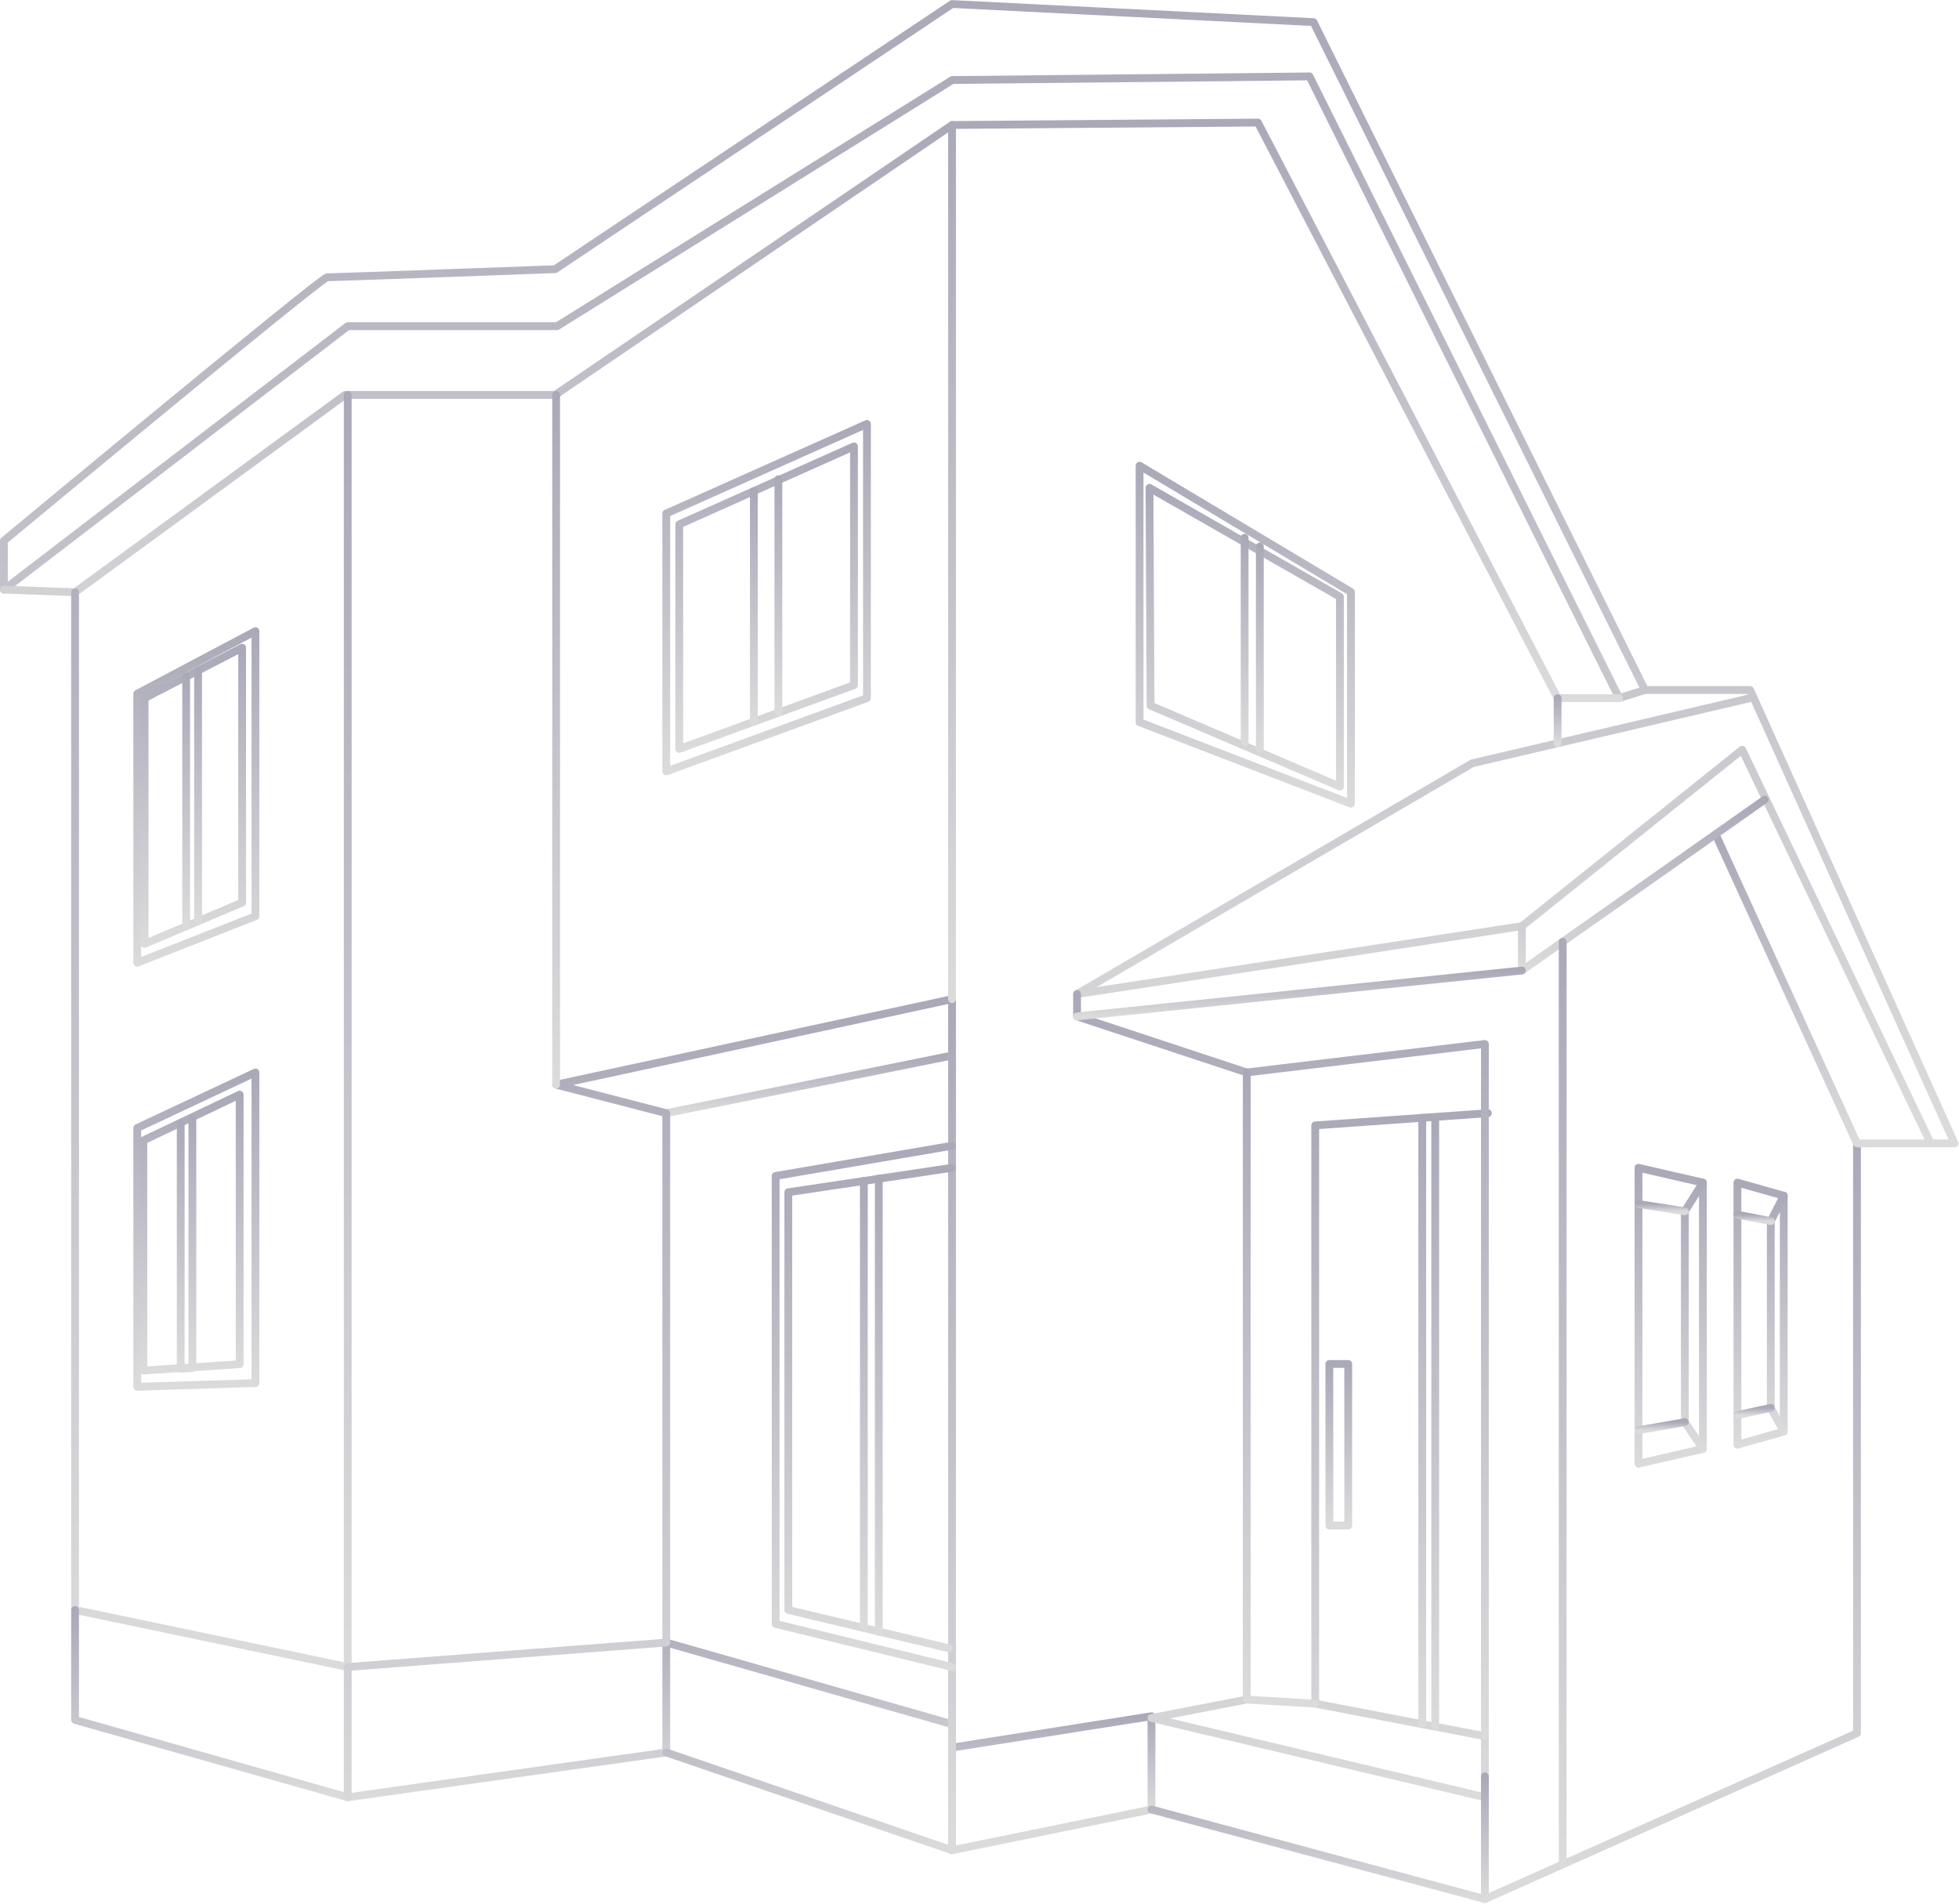 <svg width="502" height="488" viewBox="0 0 502 488" fill="none" xmlns="http://www.w3.org/2000/svg">
<path d="M448.474 178.912L377.274 195.61L276.002 254.75L389.988 237.356L446.44 192.131L494.755 293.016H500.858L448.474 176.825H421.52M421.52 176.825L336.588 5.669L243.966 1.028L142.257 68.982C142.257 68.982 85.357 71.07 83.832 71.07C82.306 71.07 1 138.579 1 138.579V151.103L89.111 83.586H142.76L244.027 20.509L335.571 19.584L414.908 178.912L421.52 176.825Z" stroke="url(#paint0_linear_1_160)" stroke-width="2" stroke-linecap="round" stroke-linejoin="round"/>
<path d="M414.908 178.912H399.143L322.348 31.411L243.966 32.037L142.257 101.216H88.404L19.238 151.777L1 151.102" stroke="url(#paint1_linear_1_160)" stroke-width="2" stroke-linecap="round" stroke-linejoin="round"/>
<path d="M89.109 101.216V427.206L19.236 412.595V151.777" stroke="url(#paint2_linear_1_160)" stroke-width="2" stroke-linecap="round" stroke-linejoin="round"/>
<path d="M243.204 270.668L170.732 285.279" stroke="url(#paint3_linear_1_160)" stroke-width="2" stroke-linecap="round" stroke-linejoin="round"/>
<path d="M19.236 412.596V440.774L89.109 460.596L170.731 449.116V420.945L243.965 441.859" stroke="url(#paint4_linear_1_160)" stroke-width="2" stroke-linecap="round" stroke-linejoin="round"/>
<path d="M170.732 449.116L243.967 474.163V430.337" stroke="url(#paint5_linear_1_160)" stroke-width="2" stroke-linecap="round" stroke-linejoin="round"/>
<path d="M295.071 463.728V439.821L243.965 447.864" stroke="url(#paint6_linear_1_160)" stroke-width="2" stroke-linecap="round" stroke-linejoin="round"/>
<path d="M319.484 435.555L295.072 440.28L380.508 460.596V444.941L337.03 436.599V288.41L381.271 285.279" stroke="url(#paint7_linear_1_160)" stroke-width="2" stroke-linecap="round" stroke-linejoin="round"/>
<path d="M276.002 254.75V260.476L319.485 274.843L380.509 267.538V444.942" stroke="url(#paint8_linear_1_160)" stroke-width="2" stroke-linecap="round" stroke-linejoin="round"/>
<path d="M295.072 463.727L243.965 474.163V256.057L142.51 277.973L170.731 285.279V420.945L89.109 427.206V460.596" stroke="url(#paint9_linear_1_160)" stroke-width="2" stroke-linecap="round" stroke-linejoin="round"/>
<path d="M319.482 274.843V435.556L337.028 436.599" stroke="url(#paint10_linear_1_160)" stroke-width="2" stroke-linecap="round" stroke-linejoin="round"/>
<path d="M380.508 455.218V486.687L295.072 463.727" stroke="url(#paint11_linear_1_160)" stroke-width="2" stroke-linecap="round" stroke-linejoin="round"/>
<path d="M142.51 277.973V101.216" stroke="url(#paint12_linear_1_160)" stroke-width="2" stroke-linecap="round" stroke-linejoin="round"/>
<path d="M243.965 256.057V32.037" stroke="url(#paint13_linear_1_160)" stroke-width="2" stroke-linecap="round" stroke-linejoin="round"/>
<path d="M380.508 486.687L475.86 444.169V293.016" stroke="url(#paint14_linear_1_160)" stroke-width="2" stroke-linecap="round" stroke-linejoin="round"/>
<path d="M494.755 293.016H475.861L439.615 213.791" stroke="url(#paint15_linear_1_160)" stroke-width="2" stroke-linecap="round" stroke-linejoin="round"/>
<path d="M389.988 237.356V248.718L452.212 204.92" stroke="url(#paint16_linear_1_160)" stroke-width="2" stroke-linecap="round" stroke-linejoin="round"/>
<path d="M276.002 260.476L389.989 248.718" stroke="url(#paint17_linear_1_160)" stroke-width="2" stroke-linecap="round" stroke-linejoin="round"/>
<path d="M292.021 119.348V185.09L346.185 205.963V151.701L292.021 119.348Z" stroke="url(#paint18_linear_1_160)" stroke-width="2" stroke-linecap="round" stroke-linejoin="round"/>
<path d="M294.559 125.019L343.356 152.925V201.587L294.833 180.839L294.559 125.019Z" stroke="url(#paint19_linear_1_160)" stroke-width="2" stroke-linecap="round" stroke-linejoin="round"/>
<path d="M318.941 137.8V190.274" stroke="url(#paint20_linear_1_160)" stroke-width="2" stroke-linecap="round" stroke-linejoin="round"/>
<path d="M322.836 191.944V140.026" stroke="url(#paint21_linear_1_160)" stroke-width="2" stroke-linecap="round" stroke-linejoin="round"/>
<path d="M170.732 131.6L222.159 108.64V178.912L170.732 197.697V131.6Z" stroke="url(#paint22_linear_1_160)" stroke-width="2" stroke-linecap="round" stroke-linejoin="round"/>
<path d="M174.057 134.384L218.837 114.395V175.579L174.057 191.944V134.384Z" stroke="url(#paint23_linear_1_160)" stroke-width="2" stroke-linecap="round" stroke-linejoin="round"/>
<path d="M193.18 125.847V184.951" stroke="url(#paint24_linear_1_160)" stroke-width="2" stroke-linecap="round" stroke-linejoin="round"/>
<path d="M199.461 182.474V122.82" stroke="url(#paint25_linear_1_160)" stroke-width="2" stroke-linecap="round" stroke-linejoin="round"/>
<path d="M35.174 289.071L65.459 274.843V354.451L35.174 355.398V289.071Z" stroke="url(#paint26_linear_1_160)" stroke-width="2" stroke-linecap="round" stroke-linejoin="round"/>
<path d="M36.736 292.257L61.417 280.52V349.609L36.736 351.237V292.257Z" stroke="url(#paint27_linear_1_160)" stroke-width="2" stroke-linecap="round" stroke-linejoin="round"/>
<path d="M46.312 287.937V350.757L49.298 350.604V286.587" stroke="url(#paint28_linear_1_160)" stroke-width="2" stroke-linecap="round" stroke-linejoin="round"/>
<path d="M35.174 177.785L65.459 161.748V234.803L35.174 246.714V177.785Z" stroke="url(#paint29_linear_1_160)" stroke-width="2" stroke-linecap="round" stroke-linejoin="round"/>
<path d="M37.053 178.912L62.049 165.999V231.309L37.053 241.885V178.912Z" stroke="url(#paint30_linear_1_160)" stroke-width="2" stroke-linecap="round" stroke-linejoin="round"/>
<path d="M50.758 236.082V171.829" stroke="url(#paint31_linear_1_160)" stroke-width="2" stroke-linecap="round" stroke-linejoin="round"/>
<path d="M47.707 173.408V237.376" stroke="url(#paint32_linear_1_160)" stroke-width="2" stroke-linecap="round" stroke-linejoin="round"/>
<path d="M243.966 293.628L198.764 301.365V416.165L243.966 427.207" stroke="url(#paint33_linear_1_160)" stroke-width="2" stroke-linecap="round" stroke-linejoin="round"/>
<path d="M243.968 299.277L202.006 305.539V412.595L243.205 422.426" stroke="url(#paint34_linear_1_160)" stroke-width="2" stroke-linecap="round" stroke-linejoin="round"/>
<path d="M221.365 302.646V417.216" stroke="url(#paint35_linear_1_160)" stroke-width="2" stroke-linecap="round" stroke-linejoin="round"/>
<path d="M225.193 301.998V418.238" stroke="url(#paint36_linear_1_160)" stroke-width="2" stroke-linecap="round" stroke-linejoin="round"/>
<path d="M400.443 477.802V241.355" stroke="url(#paint37_linear_1_160)" stroke-width="2" stroke-linecap="round" stroke-linejoin="round"/>
<path d="M345.486 349.546H340.654V390.944H345.486V349.546Z" stroke="url(#paint38_linear_1_160)" stroke-width="2" stroke-linecap="round" stroke-linejoin="round"/>
<path d="M419.871 299.277L436.374 303.069V371.316L419.871 375.115V299.277Z" stroke="url(#paint39_linear_1_160)" stroke-width="2" stroke-linecap="round" stroke-linejoin="round"/>
<path d="M436.376 303.069L431.748 310.41V364.456L436.376 371.316" stroke="url(#paint40_linear_1_160)" stroke-width="2" stroke-linecap="round" stroke-linejoin="round"/>
<path d="M431.746 364.457L419.871 366.531" stroke="url(#paint41_linear_1_160)" stroke-width="2" stroke-linecap="round" stroke-linejoin="round"/>
<path d="M431.746 310.411L419.871 308.552" stroke="url(#paint42_linear_1_160)" stroke-width="2" stroke-linecap="round" stroke-linejoin="round"/>
<path d="M445.219 303.069L457.094 306.43V366.884L445.219 370.245V303.069Z" stroke="url(#paint43_linear_1_160)" stroke-width="2" stroke-linecap="round" stroke-linejoin="round"/>
<path d="M457.094 306.431L453.768 312.93V360.805L457.094 366.886" stroke="url(#paint44_linear_1_160)" stroke-width="2" stroke-linecap="round" stroke-linejoin="round"/>
<path d="M453.768 360.804L445.219 362.649" stroke="url(#paint45_linear_1_160)" stroke-width="2" stroke-linecap="round" stroke-linejoin="round"/>
<path d="M453.768 312.93L445.219 311.287" stroke="url(#paint46_linear_1_160)" stroke-width="2" stroke-linecap="round" stroke-linejoin="round"/>
<path d="M364.457 286.469V441.859" stroke="url(#paint47_linear_1_160)" stroke-width="2" stroke-linecap="round" stroke-linejoin="round"/>
<path d="M367.781 286.469V442.499" stroke="url(#paint48_linear_1_160)" stroke-width="2" stroke-linecap="round" stroke-linejoin="round"/>
<path d="M399.143 178.912V190.483" stroke="url(#paint49_linear_1_160)" stroke-width="2" stroke-linecap="round" stroke-linejoin="round"/>
<defs>
<linearGradient id="paint0_linear_1_160" x1="250.929" y1="1.028" x2="250.929" y2="293.016" gradientUnits="userSpaceOnUse">
<stop stop-color="#AAA9B8"/>
<stop offset="1" stop-color="#DBDBDC"/>
</linearGradient>
<linearGradient id="paint1_linear_1_160" x1="207.954" y1="31.411" x2="207.954" y2="178.912" gradientUnits="userSpaceOnUse">
<stop stop-color="#AAA9B8"/>
<stop offset="1" stop-color="#DBDBDC"/>
</linearGradient>
<linearGradient id="paint2_linear_1_160" x1="54.173" y1="101.216" x2="54.173" y2="427.206" gradientUnits="userSpaceOnUse">
<stop stop-color="#AAA9B8"/>
<stop offset="1" stop-color="#DBDBDC"/>
</linearGradient>
<linearGradient id="paint3_linear_1_160" x1="206.968" y1="270.668" x2="206.968" y2="285.279" gradientUnits="userSpaceOnUse">
<stop stop-color="#AAA9B8"/>
<stop offset="1" stop-color="#DBDBDC"/>
</linearGradient>
<linearGradient id="paint4_linear_1_160" x1="131.601" y1="412.596" x2="131.601" y2="460.596" gradientUnits="userSpaceOnUse">
<stop stop-color="#AAA9B8"/>
<stop offset="1" stop-color="#DBDBDC"/>
</linearGradient>
<linearGradient id="paint5_linear_1_160" x1="207.35" y1="430.337" x2="207.35" y2="474.163" gradientUnits="userSpaceOnUse">
<stop stop-color="#AAA9B8"/>
<stop offset="1" stop-color="#DBDBDC"/>
</linearGradient>
<linearGradient id="paint6_linear_1_160" x1="269.518" y1="439.821" x2="269.518" y2="463.728" gradientUnits="userSpaceOnUse">
<stop stop-color="#AAA9B8"/>
<stop offset="1" stop-color="#DBDBDC"/>
</linearGradient>
<linearGradient id="paint7_linear_1_160" x1="338.171" y1="285.279" x2="338.171" y2="460.596" gradientUnits="userSpaceOnUse">
<stop stop-color="#AAA9B8"/>
<stop offset="1" stop-color="#DBDBDC"/>
</linearGradient>
<linearGradient id="paint8_linear_1_160" x1="328.255" y1="254.75" x2="328.255" y2="444.942" gradientUnits="userSpaceOnUse">
<stop stop-color="#AAA9B8"/>
<stop offset="1" stop-color="#DBDBDC"/>
</linearGradient>
<linearGradient id="paint9_linear_1_160" x1="192.091" y1="256.057" x2="192.091" y2="474.163" gradientUnits="userSpaceOnUse">
<stop stop-color="#AAA9B8"/>
<stop offset="1" stop-color="#DBDBDC"/>
</linearGradient>
<linearGradient id="paint10_linear_1_160" x1="328.255" y1="274.843" x2="328.255" y2="436.599" gradientUnits="userSpaceOnUse">
<stop stop-color="#AAA9B8"/>
<stop offset="1" stop-color="#DBDBDC"/>
</linearGradient>
<linearGradient id="paint11_linear_1_160" x1="337.79" y1="455.218" x2="337.79" y2="486.687" gradientUnits="userSpaceOnUse">
<stop stop-color="#AAA9B8"/>
<stop offset="1" stop-color="#DBDBDC"/>
</linearGradient>
<linearGradient id="paint12_linear_1_160" x1="143.01" y1="101.216" x2="143.01" y2="277.973" gradientUnits="userSpaceOnUse">
<stop stop-color="#AAA9B8"/>
<stop offset="1" stop-color="#DBDBDC"/>
</linearGradient>
<linearGradient id="paint13_linear_1_160" x1="244.465" y1="32.037" x2="244.465" y2="256.057" gradientUnits="userSpaceOnUse">
<stop stop-color="#AAA9B8"/>
<stop offset="1" stop-color="#DBDBDC"/>
</linearGradient>
<linearGradient id="paint14_linear_1_160" x1="428.184" y1="293.016" x2="428.184" y2="486.687" gradientUnits="userSpaceOnUse">
<stop stop-color="#AAA9B8"/>
<stop offset="1" stop-color="#DBDBDC"/>
</linearGradient>
<linearGradient id="paint15_linear_1_160" x1="467.185" y1="213.791" x2="467.185" y2="293.016" gradientUnits="userSpaceOnUse">
<stop stop-color="#AAA9B8"/>
<stop offset="1" stop-color="#DBDBDC"/>
</linearGradient>
<linearGradient id="paint16_linear_1_160" x1="421.1" y1="204.92" x2="421.1" y2="248.718" gradientUnits="userSpaceOnUse">
<stop stop-color="#AAA9B8"/>
<stop offset="1" stop-color="#DBDBDC"/>
</linearGradient>
<linearGradient id="paint17_linear_1_160" x1="332.995" y1="248.718" x2="332.995" y2="260.476" gradientUnits="userSpaceOnUse">
<stop stop-color="#AAA9B8"/>
<stop offset="1" stop-color="#DBDBDC"/>
</linearGradient>
<linearGradient id="paint18_linear_1_160" x1="319.103" y1="119.348" x2="319.103" y2="205.963" gradientUnits="userSpaceOnUse">
<stop stop-color="#AAA9B8"/>
<stop offset="1" stop-color="#DBDBDC"/>
</linearGradient>
<linearGradient id="paint19_linear_1_160" x1="318.957" y1="125.019" x2="318.957" y2="201.587" gradientUnits="userSpaceOnUse">
<stop stop-color="#AAA9B8"/>
<stop offset="1" stop-color="#DBDBDC"/>
</linearGradient>
<linearGradient id="paint20_linear_1_160" x1="319.441" y1="137.8" x2="319.441" y2="190.274" gradientUnits="userSpaceOnUse">
<stop stop-color="#AAA9B8"/>
<stop offset="1" stop-color="#DBDBDC"/>
</linearGradient>
<linearGradient id="paint21_linear_1_160" x1="323.336" y1="140.026" x2="323.336" y2="191.944" gradientUnits="userSpaceOnUse">
<stop stop-color="#AAA9B8"/>
<stop offset="1" stop-color="#DBDBDC"/>
</linearGradient>
<linearGradient id="paint22_linear_1_160" x1="196.446" y1="108.64" x2="196.446" y2="197.697" gradientUnits="userSpaceOnUse">
<stop stop-color="#AAA9B8"/>
<stop offset="1" stop-color="#DBDBDC"/>
</linearGradient>
<linearGradient id="paint23_linear_1_160" x1="196.447" y1="114.395" x2="196.447" y2="191.944" gradientUnits="userSpaceOnUse">
<stop stop-color="#AAA9B8"/>
<stop offset="1" stop-color="#DBDBDC"/>
</linearGradient>
<linearGradient id="paint24_linear_1_160" x1="193.68" y1="125.847" x2="193.68" y2="184.951" gradientUnits="userSpaceOnUse">
<stop stop-color="#AAA9B8"/>
<stop offset="1" stop-color="#DBDBDC"/>
</linearGradient>
<linearGradient id="paint25_linear_1_160" x1="199.961" y1="122.82" x2="199.961" y2="182.474" gradientUnits="userSpaceOnUse">
<stop stop-color="#AAA9B8"/>
<stop offset="1" stop-color="#DBDBDC"/>
</linearGradient>
<linearGradient id="paint26_linear_1_160" x1="50.317" y1="274.843" x2="50.317" y2="355.398" gradientUnits="userSpaceOnUse">
<stop stop-color="#AAA9B8"/>
<stop offset="1" stop-color="#DBDBDC"/>
</linearGradient>
<linearGradient id="paint27_linear_1_160" x1="49.077" y1="280.52" x2="49.077" y2="351.237" gradientUnits="userSpaceOnUse">
<stop stop-color="#AAA9B8"/>
<stop offset="1" stop-color="#DBDBDC"/>
</linearGradient>
<linearGradient id="paint28_linear_1_160" x1="47.805" y1="286.587" x2="47.805" y2="350.757" gradientUnits="userSpaceOnUse">
<stop stop-color="#AAA9B8"/>
<stop offset="1" stop-color="#DBDBDC"/>
</linearGradient>
<linearGradient id="paint29_linear_1_160" x1="50.317" y1="161.748" x2="50.317" y2="246.714" gradientUnits="userSpaceOnUse">
<stop stop-color="#AAA9B8"/>
<stop offset="1" stop-color="#DBDBDC"/>
</linearGradient>
<linearGradient id="paint30_linear_1_160" x1="49.551" y1="165.999" x2="49.551" y2="241.885" gradientUnits="userSpaceOnUse">
<stop stop-color="#AAA9B8"/>
<stop offset="1" stop-color="#DBDBDC"/>
</linearGradient>
<linearGradient id="paint31_linear_1_160" x1="51.258" y1="171.829" x2="51.258" y2="236.082" gradientUnits="userSpaceOnUse">
<stop stop-color="#AAA9B8"/>
<stop offset="1" stop-color="#DBDBDC"/>
</linearGradient>
<linearGradient id="paint32_linear_1_160" x1="48.207" y1="173.408" x2="48.207" y2="237.376" gradientUnits="userSpaceOnUse">
<stop stop-color="#AAA9B8"/>
<stop offset="1" stop-color="#DBDBDC"/>
</linearGradient>
<linearGradient id="paint33_linear_1_160" x1="221.365" y1="293.628" x2="221.365" y2="427.207" gradientUnits="userSpaceOnUse">
<stop stop-color="#AAA9B8"/>
<stop offset="1" stop-color="#DBDBDC"/>
</linearGradient>
<linearGradient id="paint34_linear_1_160" x1="222.987" y1="299.277" x2="222.987" y2="422.426" gradientUnits="userSpaceOnUse">
<stop stop-color="#AAA9B8"/>
<stop offset="1" stop-color="#DBDBDC"/>
</linearGradient>
<linearGradient id="paint35_linear_1_160" x1="221.865" y1="302.646" x2="221.865" y2="417.216" gradientUnits="userSpaceOnUse">
<stop stop-color="#AAA9B8"/>
<stop offset="1" stop-color="#DBDBDC"/>
</linearGradient>
<linearGradient id="paint36_linear_1_160" x1="225.693" y1="301.998" x2="225.693" y2="418.238" gradientUnits="userSpaceOnUse">
<stop stop-color="#AAA9B8"/>
<stop offset="1" stop-color="#DBDBDC"/>
</linearGradient>
<linearGradient id="paint37_linear_1_160" x1="400.943" y1="241.355" x2="400.943" y2="477.802" gradientUnits="userSpaceOnUse">
<stop stop-color="#AAA9B8"/>
<stop offset="1" stop-color="#DBDBDC"/>
</linearGradient>
<linearGradient id="paint38_linear_1_160" x1="343.07" y1="349.546" x2="343.07" y2="390.944" gradientUnits="userSpaceOnUse">
<stop stop-color="#AAA9B8"/>
<stop offset="1" stop-color="#DBDBDC"/>
</linearGradient>
<linearGradient id="paint39_linear_1_160" x1="428.123" y1="299.277" x2="428.123" y2="375.115" gradientUnits="userSpaceOnUse">
<stop stop-color="#AAA9B8"/>
<stop offset="1" stop-color="#DBDBDC"/>
</linearGradient>
<linearGradient id="paint40_linear_1_160" x1="434.062" y1="303.069" x2="434.062" y2="371.316" gradientUnits="userSpaceOnUse">
<stop stop-color="#AAA9B8"/>
<stop offset="1" stop-color="#DBDBDC"/>
</linearGradient>
<linearGradient id="paint41_linear_1_160" x1="425.809" y1="364.457" x2="425.809" y2="366.531" gradientUnits="userSpaceOnUse">
<stop stop-color="#AAA9B8"/>
<stop offset="1" stop-color="#DBDBDC"/>
</linearGradient>
<linearGradient id="paint42_linear_1_160" x1="425.809" y1="308.552" x2="425.809" y2="310.411" gradientUnits="userSpaceOnUse">
<stop stop-color="#AAA9B8"/>
<stop offset="1" stop-color="#DBDBDC"/>
</linearGradient>
<linearGradient id="paint43_linear_1_160" x1="451.156" y1="303.069" x2="451.156" y2="370.245" gradientUnits="userSpaceOnUse">
<stop stop-color="#AAA9B8"/>
<stop offset="1" stop-color="#DBDBDC"/>
</linearGradient>
<linearGradient id="paint44_linear_1_160" x1="455.431" y1="306.431" x2="455.431" y2="366.886" gradientUnits="userSpaceOnUse">
<stop stop-color="#AAA9B8"/>
<stop offset="1" stop-color="#DBDBDC"/>
</linearGradient>
<linearGradient id="paint45_linear_1_160" x1="449.493" y1="360.804" x2="449.493" y2="362.649" gradientUnits="userSpaceOnUse">
<stop stop-color="#AAA9B8"/>
<stop offset="1" stop-color="#DBDBDC"/>
</linearGradient>
<linearGradient id="paint46_linear_1_160" x1="449.493" y1="311.287" x2="449.493" y2="312.93" gradientUnits="userSpaceOnUse">
<stop stop-color="#AAA9B8"/>
<stop offset="1" stop-color="#DBDBDC"/>
</linearGradient>
<linearGradient id="paint47_linear_1_160" x1="364.957" y1="286.469" x2="364.957" y2="441.859" gradientUnits="userSpaceOnUse">
<stop stop-color="#AAA9B8"/>
<stop offset="1" stop-color="#DBDBDC"/>
</linearGradient>
<linearGradient id="paint48_linear_1_160" x1="368.281" y1="286.469" x2="368.281" y2="442.499" gradientUnits="userSpaceOnUse">
<stop stop-color="#AAA9B8"/>
<stop offset="1" stop-color="#DBDBDC"/>
</linearGradient>
<linearGradient id="paint49_linear_1_160" x1="399.643" y1="178.912" x2="399.643" y2="190.483" gradientUnits="userSpaceOnUse">
<stop stop-color="#AAA9B8"/>
<stop offset="1" stop-color="#DBDBDC"/>
</linearGradient>
</defs>
</svg>
